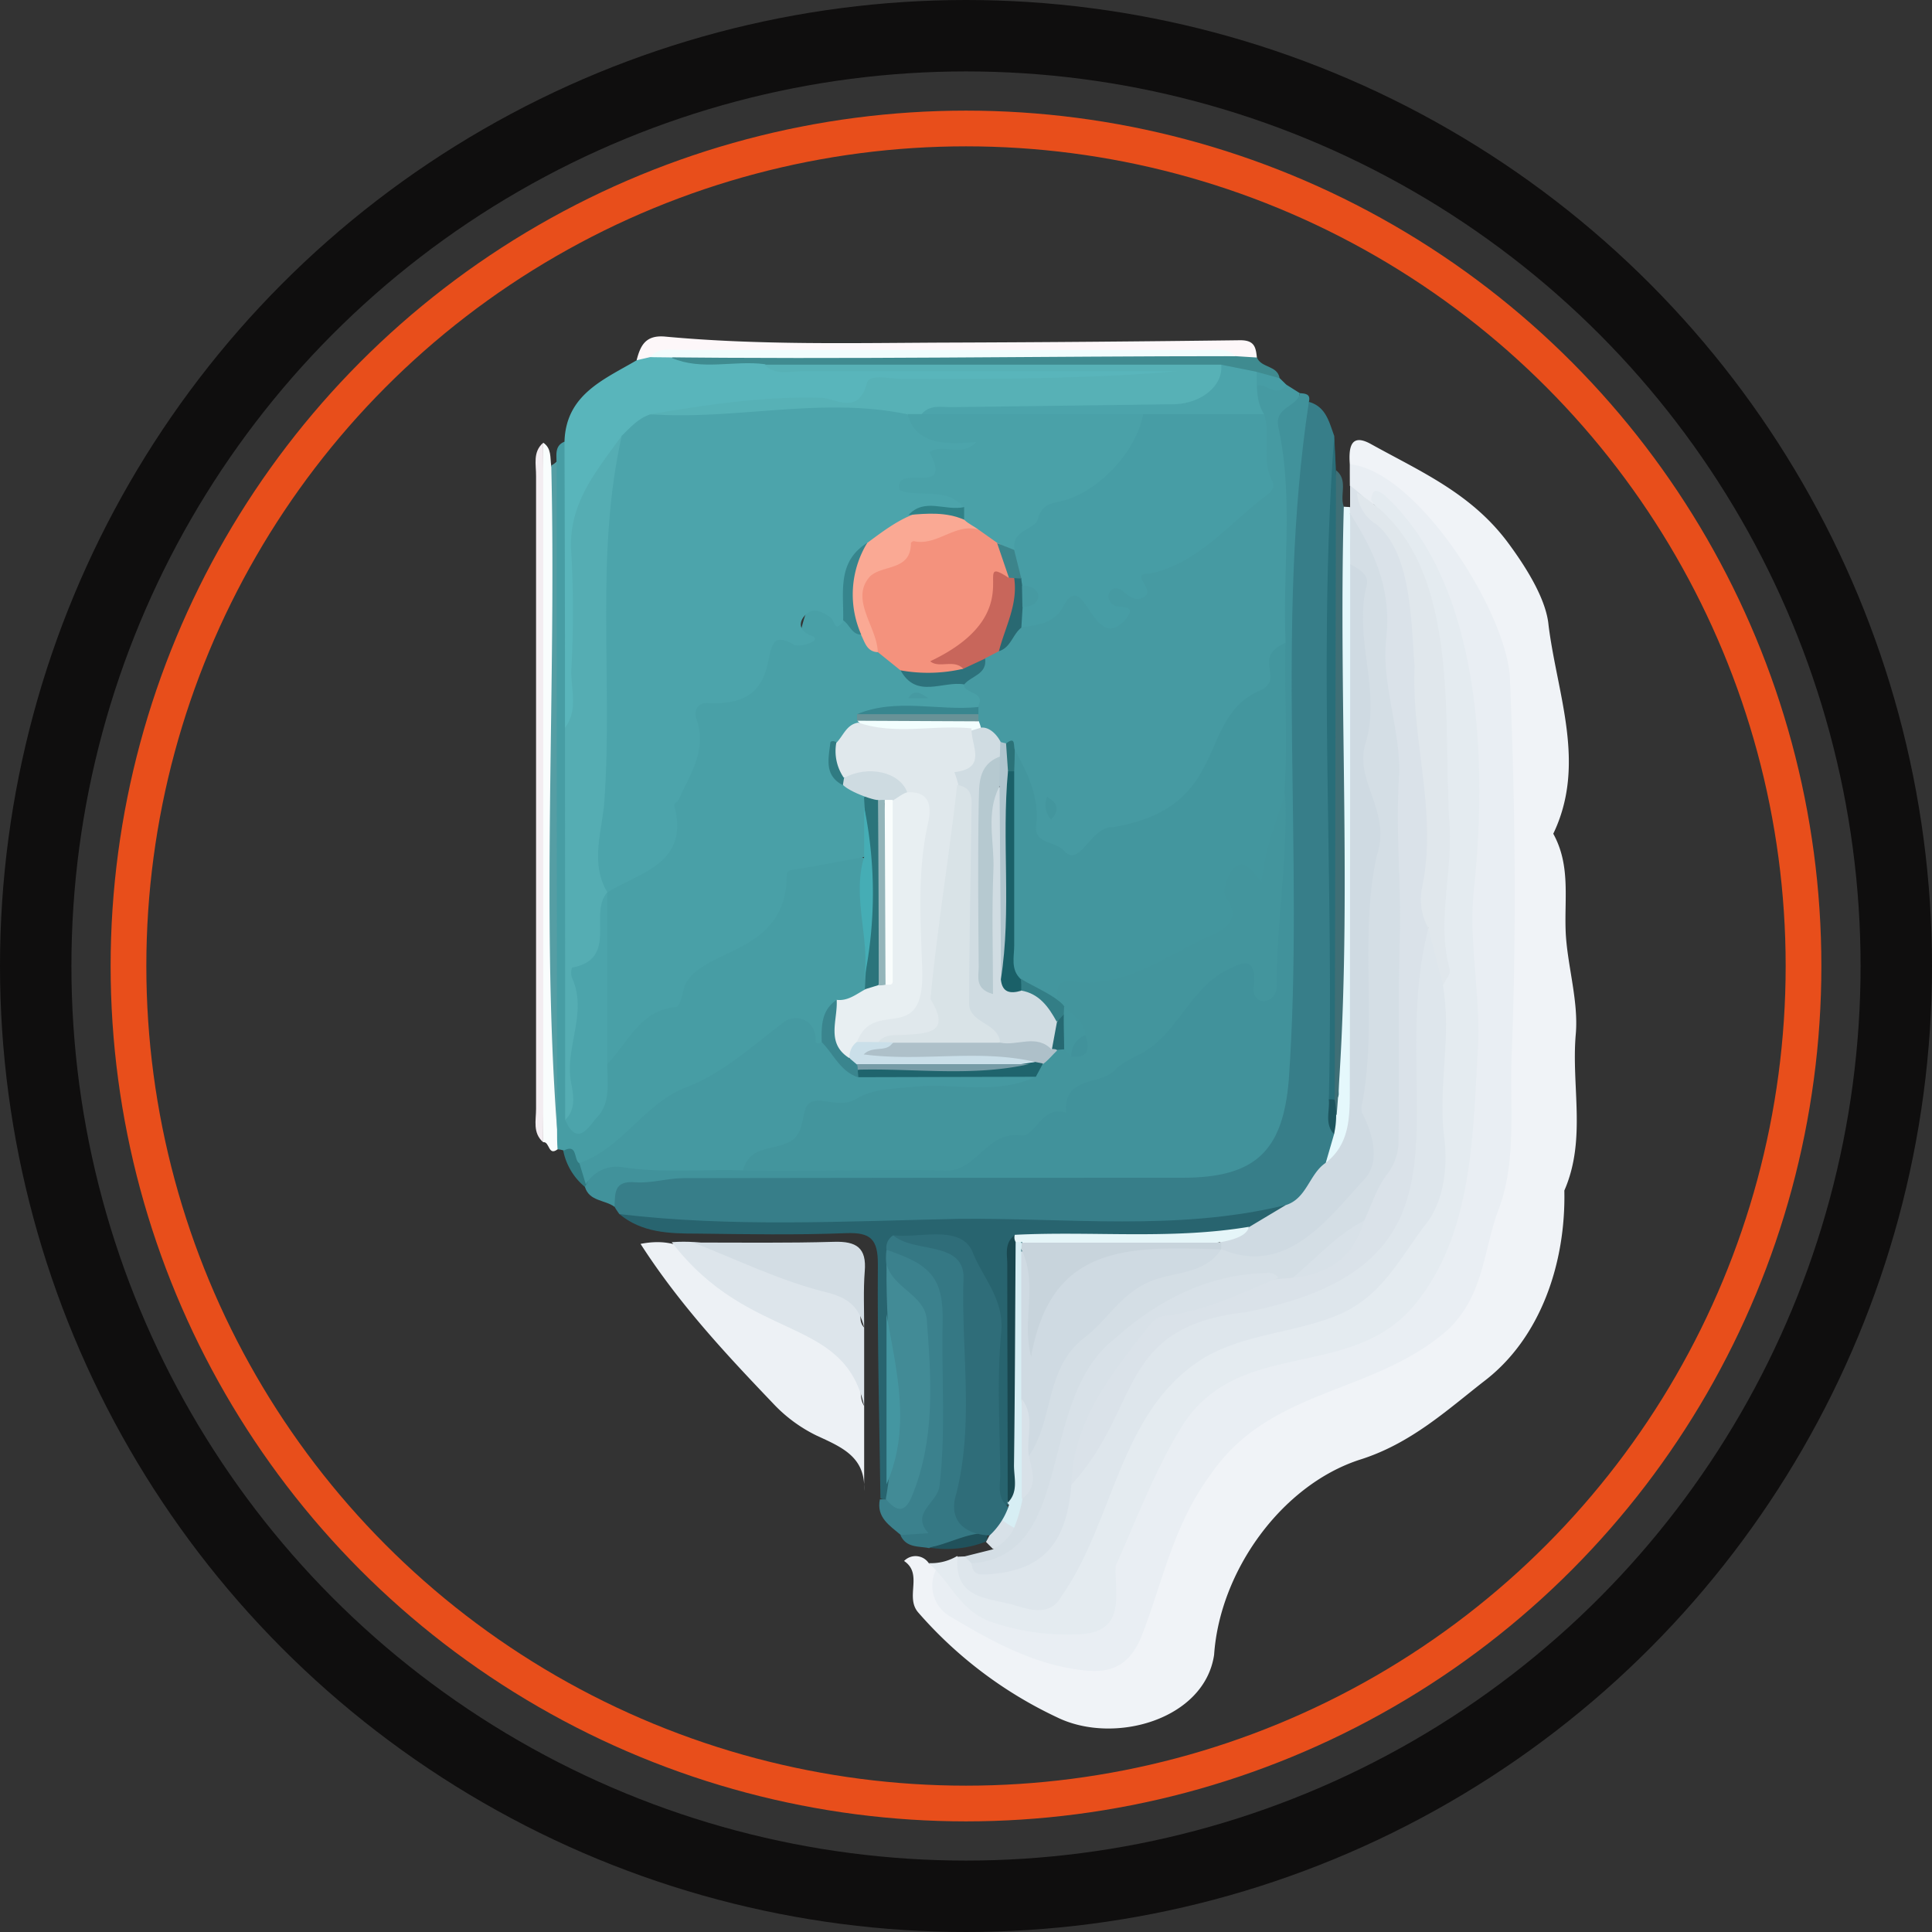 <svg xmlns="http://www.w3.org/2000/svg" viewBox="0 0 270.52 270.52"><rect x="0" y="0" width="270.52" height="270.52" fill="#333333" stroke="none"/><defs><style>.cls-1,.cls-2{fill:none;stroke-miterlimit:10;}.cls-1{stroke:#0f0e0e;stroke-width:10px;}.cls-2{stroke:#e84e1b;stroke-width:5px;}.cls-3{fill:#f0f3f7;}.cls-4{fill:#469aa2;}.cls-5{fill:#377e89;}.cls-6{fill:#e9eef3;}.cls-7{fill:#41929b;}.cls-8{fill:#e4ebf0;}.cls-9{fill:#479da4;}.cls-10{fill:#d4dee5;}.cls-11{fill:#dee6ec;}.cls-12{fill:#dae2e9;}.cls-13{fill:#59b5bb;}.cls-14{fill:#edf1f5;}.cls-15{fill:#28646f;}.cls-16{fill:#dde5eb;}.cls-17{fill:#357884;}.cls-18{fill:#3b818d;}.cls-19{fill:#d3dde4;}.cls-20{fill:#fdf7f9;}.cls-21{fill:#f9fdfd;}.cls-22{fill:#f3edf1;}.cls-23{fill:#e5f8fc;}.cls-24{fill:#559ea4;}.cls-25{fill:#296e79;}.cls-26{fill:#3f6f76;}.cls-27{fill:#3f8b90;}.cls-28{fill:#20515b;}.cls-29{fill:#d8e1e8;}.cls-30{fill:#327b82;}.cls-31{fill:#479da5;}.cls-32{fill:#49a0a7;}.cls-33{fill:#43969e;}.cls-34{fill:#d0dce2;}.cls-35{fill:#4ca4ab;}.cls-36{fill:#c8665b;}.cls-37{fill:#b0c5ce;}.cls-38{fill:#2d727c;}.cls-39{fill:#f2fefe;}.cls-40{fill:#689297;}.cls-41{fill:#38868f;}.cls-42{fill:#296972;}.cls-43{fill:#2b7278;}.cls-44{fill:#cfdae2;}.cls-45{fill:#1d555f;}.cls-46{fill:#e0e7ec;}.cls-47{fill:#43959d;}.cls-48{fill:#4599a1;}.cls-49{fill:#55adb3;}.cls-50{fill:#e8eff2;}.cls-51{fill:#2b747b;}.cls-52{fill:#45adb5;}.cls-53{fill:#3a858e;}.cls-54{fill:#d7eef4;}.cls-55{fill:#57b1b6;}.cls-56{fill:#f1fdfd;}.cls-57{fill:#2f6d79;}.cls-58{fill:#428b96;}.cls-59{fill:#19474f;}.cls-60{fill:#e5f5f8;}.cls-61{fill:#4496a1;}.cls-62{fill:#f4927d;}.cls-63{fill:#e0e8ec;}.cls-64{fill:#faa994;}.cls-65{fill:#cedbe1;}.cls-66{fill:#36858d;}.cls-67{fill:#307b82;}.cls-68{fill:#1a6068;}.cls-69{fill:#337e86;}.cls-70{fill:#4aa1a8;}.cls-71{fill:#3c848b;}.cls-72{fill:#d9e3e7;}.cls-73{fill:#b6c9d0;}.cls-74{fill:#aec0c9;}.cls-75{fill:#266972;}.cls-76{fill:#c8d4dc;}.cls-77{fill:#1f646d;}.cls-78{fill:#cadfe9;}.cls-79{fill:#94b5ba;}.cls-80{fill:#779ca7;}.cls-81{fill:#308187;}</style></defs><g id="Layer_2" data-name="Layer 2"><g id="Layer_1-2" data-name="Layer 1"><circle class="cls-1" cx="135.26" cy="135.26" r="130.26"/><circle class="cls-2" cx="135.26" cy="135.26" r="117.27"/><path class="cls-3" d="M189,65c-.16-2.23.06-4.46,3-2.8C198.85,66,205.85,69,211,75.79c2.84,3.8,5.51,8.2,5.83,11.76,1.21,9.7,5.34,19.44.66,29.19,2.4,4.35,1.57,8.86,1.73,13.53s1.84,9.81,1.42,14.55c-.64,7.27,1.52,14.74-1.6,21.88.22,10.1-3.29,20.66-11.25,26.71-5.2,4.05-10.31,8.78-17.46,11C179.41,208,170.8,220,170,231.71c-1.34,9.08-14,12.64-21.95,8.77a59.06,59.06,0,0,1-19.46-14.68c-1.93-2.18.72-5.4-2-7.23a2.23,2.23,0,0,1,3.46.31c.55.45,1.28.7,1.62,1.4.57,1.88.55,4.22,2.53,5.22,5.84,3,11.41,6.7,18.28,7,11.06.54,4.25-20.33,23.84-35,8.51-6.27,21.95-5.31,27.78-15.33a40,40,0,0,0,5.22-17.46c1-16.55,2-33.12.95-49.77-.49-7.72.82-15.85-1.39-23.14-3-10-7.27-20-18.24-24.51C189.47,66.87,189.72,65.65,189,65Z"/><path class="cls-4" d="M180.08,53.84,182,55.05c-2.13,11.32.63,22.79-1,34.1-1.91,7.74-8.79,12.51-11.77,19.74-2.55,7.12-10.94,6.42-16.39,10.24A5.54,5.54,0,0,1,144,115.3a49.53,49.53,0,0,0-2.37-9c-.32-.6.18-1.68-1-1.8-2-.42-4.41-2-4.45-4.24.2-1.75-1.46-2.72-1.58-4.38.85-2.44,3.08-4,4.95-5.66,1.79-2.37,4.51-3.29,7-4.79,4.77-3.53,4.76-3.54,8.68.92-.32-2.31-1.21-3.59,2.15-5.09,6.81-3,13.5-6.92,18.86-12.48,1.12-1.15.25-2.12.19-3.2.25-3.84-2-7.77-.71-11.45C177,52.46,178.6,54.11,180.08,53.84Z"/><path class="cls-5" d="M86.73,170c-4.8-6.35,5.53-6.64,9.59-6.51,24.25-.15,48.58.3,72.8-.48,5.58-1,8.53-3.85,9.38-9.46,1.73-12.85,1-25.91,1.07-38.84-.38-17.58,1.59-35.09,1.22-52.66,0-2.34,1.1-4.09,2.48-5.78,2.41.68,2.83,2.83,3.55,4.76.94,30.4.58,61,.63,91.5-.31,3.55,1,7.32-.88,10.59-1.95,2.87-3.45,6.22-7.49,6.79-10.42,4.23-21.32,2.19-32,2.31-15.89.18-31.78-.39-47.67-.29A34.92,34.92,0,0,1,86.73,170Z"/><path class="cls-6" d="M189,65c9.68,1,22.42,21.45,22.44,30.47.73,17.47.91,35,.22,52.47-.27,7.12.73,14.66-1.84,21.45-2.13,5.63-2,12-7.12,16.83-10.43,9.15-24.79,8-33.19,20.24-5.17,7-6.65,14.77-9.53,22.29-1.47,3.85-3.73,5.57-7.88,5.17-7.06-.69-13.05-4-18.94-7.51a5,5,0,0,1-2.15-6.51,1.48,1.48,0,0,1,2.47.53c4,7.79,11.55,6.64,18.31,7.15,2.58.19,2.88-2.6,3.06-4.46,1-9.92,5.54-18.28,11.1-26.24,8.95-12,24.26-3.88,33.64-17.78,7.82-13.38,6.32-34.13,5.1-49.24-.71-6.46.88-12.89.92-19.38a79.71,79.71,0,0,0-7.11-33.72,11.85,11.85,0,0,0-6.21-6.15c-1.73,0-2.51-1.33-3.28-2.59C189,67,189,66,189,65Z"/><path class="cls-7" d="M183.27,56.28c-4.76,31.35-.6,63.33-2.81,94.9-.83,10.06-4.72,13.72-14.88,13.73-23.27,0-46.53,0-69.8.05-2.3,0-4.62.77-6.88.58-3-.24-2.75,1.6-2.86,3.44-1.33-1-3.52-.74-4.14-2.79.2-3.67,3.2-4.25,5.93-3.91,5.25.3,10.51.15,15.76.21,9,.1,18,.3,26.94-.17,3.29-.17,6.42-1,8.18-3.94,1.27-2.13,3.46-.87,4.77-1.9,6.48-5.09,14.53-8.08,20.12-14.21,3.27-3.53,10.75-13.74,13.73-4.32.39-10.08,1.91-19.19,1.14-28.42,0-6.57-.71-13.19,1.54-19.57-.47-10,1.16-20.15-1-30.1-.64-2.93,2.65-2.83,3-4.81C182.78,55.11,183.56,55.15,183.27,56.28Z"/><path class="cls-8" d="M192,70c.13-1.55.72-1.53,1.84-.68,13.77,12.55,14.42,38.09,12.51,55.44-.73,7.5,1.06,14.9.57,22.39-.72,12.18-.75,26.18-9.23,36-9.11,10.33-24.87,4-32.53,17.11-3.67,6.14-6.11,12.66-8.94,19-.18,3.87,1.49,9-4.63,9.54a32.8,32.8,0,0,1-12.42-1.57c-4.77-1.51-5.93-5.6-9.14-8.36a7.15,7.15,0,0,0,4-1c1.28,3,3.66,4.44,6.71,5.22,5,1.27,5.9.33,8.54-4,4-6.72,6-14.33,9.91-21.09,7.59-14.51,19-8.74,29.73-16.48,6.3-4.85,11.92-11.09,11.76-20.18-.15-7.94.46-15.86.55-23.8C200.89,115,204.9,90,192,70Z"/><path class="cls-9" d="M77.92,64.65c0-1.09-.22-2.25,1.12-2.81,1.86,1.86,1.58,4.2,1.55,6.54-.15,11.13-.18,22.26,0,33.39.47,17.57-.28,35.14-.1,52.7.17,2.08,1,2.23,2.2.63,1.39-1.86.78-4.36,1.87-6.35,5.19-8.24,13.63-13.34,20.78-19.23a12,12,0,0,0,3.5-4.75c2.11-6.31,6.91-7.87,12.8-4.21-.47,6.15,4.18,18.13-3.42,20.63-2.13,1-1.67,3.41-2.59,5.07-2.53,2.34-1.71-1.47-2.61-1.45-1.89.05-4.06-.09-5.42,1.53-3.31,3.95-8.29,5.27-12.36,8-2.88,1.94-6,3.48-8,6.5-1.36,2.1-3.79,1.66-5.71,2.43-1.9-.11-1-2.22-3.55-2.35-3.86-29.42-.22-60.57-1.42-90.55C76.63,68.38,76.63,66.37,77.92,64.65Z"/><path class="cls-10" d="M135.07,217.93l4-1c2.28-4.25,4.65-8.6,4.35-13.55,1.14-3.94,1.39-8.63,3.35-11.71,3.24-5.09,7.07-10.33,13-13.07,3.61-1.67,7.52-2.48,11.15-4.05,8.84,1.07,14.12-4.34,19-10.44,1.23-1.52.6-3.22.35-4.78-1.29-8.09.34-16.17,0-24.27-.39-8.85.84-17.65-.08-26.65-.77-7.6-.46-15.51-.36-23.28.41-4.58-3.8-8.11-1.51-12.6,1.89-1.87,2.76.06,3.36,1.18,2.51,4.69,5,9.44,3.73,15.1a6.55,6.55,0,0,0-.1,3c2.6,10.77,1.35,21.78,2,32.67.31,5.13-.15,10.29-.32,15.42-.52,10.7,2,22.6-5.35,31.3-3.81,3.17-7.19,8.08-12.51,8.64-10.91-.05-20,4.08-25.62,13.4a52.62,52.62,0,0,0-5.88,16.2c-1.51,7.16-5.16,10.56-11.7,10.26C135.28,219.26,134.73,218.82,135.07,217.93Z"/><path class="cls-11" d="M135.07,217.93l1,1c8.39,2.34,11.35-5,13.35-11.41,3.32-6,5.93-12.45,10-18.08.89-1.24,1.58-2.69,3.12-3,15.94-5.59,34.75-5.72,34.6-28.36.37-4.37-1.6-27.72,2.69-28.32,3,2.14,3,5.08,2.21,8.23,1.27,7.1-.74,14.25.19,21.31.58,4.45-.25,9.14-2.5,12-3.63,4.62-6.14,10.35-12.66,12.94-6.08,2.43-12.87,2.57-18.44,5.86-12,7.35-12.46,22.73-20.09,33.55-1.47,2.59-4.24,1.81-6.32,1.16-3.55-1.1-8.7-.72-8.14-6.84Z"/><path class="cls-12" d="M200,129.94c-6.16,24.25,9.29,47-25.57,53.79-18.15,2.05-14.53,13.41-24.41,24.16a21.27,21.27,0,0,1,3.87-15.2c6-9.77,16.52-13,27.12-13.78,4.29-1.46,7.34-4.48,10-8,1.05-2.21,1.79-4.66,3.26-6.55a7.49,7.49,0,0,0,1.55-4.55c.16-9.5-.1-19,.18-28.52.21-7.43-.59-14.81-.12-22.29.4-6.44-2.5-13.15-1.79-19.49.79-7-1.61-12.2-5-17.53a.61.61,0,0,1-.05-1l0-3c10.46,8,10.19,20,11,31.42C201,109.54,201.84,119.89,200,129.94Z"/><path class="cls-13" d="M79.11,101.9q0-20-.07-40.06c.2-6.61,5.51-8.69,10.1-11.39.87-1.91,3.61-1.77,5.33-1.3,4.22,1,8.58-.07,12.81.81,2.09.79,4.27.6,6.43.6,15.31,0,30.63,0,45.94,0,2.21,0,4.7-.54,6.45,1.92-1.84,2.33-4.46,2-6.85,2-10.49.13-21-.12-31.47.21-2.16.06-4.27-.12-6.09,1.53-1.45,1.32-3.44,1.21-5.25,1-8-.83-15.87,1.05-23.78,1.63a14.62,14.62,0,0,0-5.28,3.57c-4.09,5.81-6.58,12-5.9,19.37a112.48,112.48,0,0,1,0,15.36C81.4,99,81.89,101.37,79.11,101.9Z"/><path class="cls-14" d="M121,196.86v11.91c.24-4.79-3.16-6.14-6.66-7.76a20.78,20.78,0,0,1-6.11-4.52c-6.56-6.87-13.07-13.82-18.54-22.32,4.53-.89,7.5.71,10.41,3.93a25.18,25.18,0,0,0,9.75,5.68c3.78,1.18,6.55,4.33,9.79,6.56C121.76,191.79,119.69,194.83,121,196.86Z"/><path class="cls-15" d="M86.73,170c15.74,1.87,31.55,1,47.3.67,15.34-.18,30.92,1.77,46-1.94-4.38,8.19-22.11,4.84-30.12,5.61-5.53-.32-8.12,0-7.4,6.31-.74,9.91,1.46,20.55-1.1,30.1-3.59.11-2.63-2.82-2.71-4.56-1.13-9.68,2.13-20.42-3.16-29.13-1.79-3.61-5.28-2.64-8.33-2.71-1,.08-1.63.48-1.72,1.55,0,10.29.09,20.6,0,30.91,0,1.22-.52,3.71-2.21,3-.15-10.93-.44-21.87-.36-32.8,0-3.49-1-4.48-4.46-4.34-6.95.27-13.92.15-20.88.06C93.72,172.73,89.88,172.62,86.73,170Z"/><path class="cls-16" d="M121,196.86c-2.88-12.84-16-8.7-26.94-22.93,8.92-.68,16.54,4.38,24.81,6.51,3.19.78.61,3.93,2.13,5.44Z"/><path class="cls-17" d="M124.13,175a2,2,0,0,1,.9-2c11.48,2.12,11.59,2.12,11.45,14.41-.08,7.3.8,14.65-.82,21.89-.46,2.07.85,3.45,1.58,5.08-1.78,2.61-4.77,1.57-7.15,2.39-1.45-.3-3.18,0-4-1.8,7.64-7,3.6-22.36,4.36-31.57C130.68,179.1,126.46,177.6,124.13,175Z"/><path class="cls-18" d="M124.13,175c6.32,2.1,8,4.05,7.86,10.26-.17,7.6.47,15.19-.44,22.82-.28,2.36-4.13,3.79-1.54,6.6l-3.87.26c-1.57-1.33-3.46-2.48-2.94-5l.86,0c6.53-3.07,4.21-14.76,4.91-20.76S123.28,181.3,124.13,175Z"/><path class="cls-19" d="M121,185.88c-.73-2.93-2.23-4.21-5.55-5-6.31-1.58-12.28-4.52-18.39-6.9,6.58,0,13.16.09,19.72-.1,3.13-.09,4.59.82,4.3,4.16C120.88,180.61,121,183.25,121,185.88Z"/><path class="cls-20" d="M91.05,50l-1.91.44c.53-2.07,1.26-3.56,4-3.31,13.13,1.22,26.31.89,39.48.84q20.52-.07,41.05-.33c2,0,2.17,1,2.32,2.42a3.9,3.9,0,0,1-3.63.81c-2.28-.65-4.61-.42-6.92-.44C140.69,50.67,115.54,50.15,91.05,50Z"/><path class="cls-21" d="M78,158.13c0,.93,0,1.87.07,2.8-1.32,1-1.1-1.11-2-1-.92-32.31-.92-65.62,0-97.94,1.18.8.94,2.08,1.11,3.22.71,1.76.36,3.61.36,5.41C78,99.74,76.75,129.15,78,158.13Z"/><path class="cls-22" d="M76.06,62v97.94c-1.5-1.3-1-3.07-1-4.67q0-44.29,0-88.6C75.08,65.06,74.56,63.29,76.06,62Z"/><path class="cls-23" d="M189,71c.11,2.67,0,5.35.05,8,1.95,7,1.44,14.16,1.2,21.13-.33,9.24.64,18.42.21,27.64-.46,10-.13,20.11-.69,30.15-.12,2.31-.67,5.05-4.14,4.91.39-1.33.77-2.65,1.16-4,.4-27.12.15-54.53.26-81.76,0-2.06-.71-4.35,1.11-6.12Z"/><path class="cls-24" d="M78,158.13c-2.26-30.62-.07-62-.81-92.94a5.54,5.54,0,0,0,.76-.54Q77.94,111.39,78,158.13Z"/><path class="cls-25" d="M186.06,154c.76-30.82-1.54-62.55.76-92.94l.24,4.84c1.23,28.88.09,58.25.39,87.3A.94.94,0,0,1,186.06,154Z"/><path class="cls-26" d="M186.89,154q.09-44.08.17-88.16c1.77,1.39.48,3.45,1.1,5.09-.78,28.31,1.31,57.18-1,85.2A1.53,1.53,0,0,1,186.89,154Z"/><path class="cls-27" d="M173,49.87l3,.19c.59,1.48,2.88,1.08,3.17,2.89-1.22,1.19-2.56-.14-3.83.18-2,.17-3.89-.9-5.92-.71-19-2.36-38.36-.26-57.48-1-1.63,0-3.31.39-4.88-.43-4.31-.56-8.76.94-13-.87.94-1,2.17-.64,3.29-.64C122.54,49.84,147.92,48.84,173,49.87Z"/><path class="cls-28" d="M130.09,216.69c2.66-.48,5.43-2.1,8-2a1,1,0,0,1-.07,1.18A15.25,15.25,0,0,1,130.09,216.69Z"/><path class="cls-29" d="M138.06,215.9c.17-.3.33-.61.5-.92-.46-2.22,2.72-3.38,3.47-1.1a6.31,6.31,0,0,1-3,3Z"/><path class="cls-30" d="M78.87,161.14c2.06-1.11,1.42,1.26,2.25,1.74,1.47.78,1.76,1.84.78,3.31A8.79,8.79,0,0,1,78.87,161.14Z"/><path class="cls-31" d="M176,52.08l3.18.87.91.89c-1.28,2-2.71-.18-4.06.15A1.31,1.31,0,0,1,176,52.08Z"/><path class="cls-32" d="M121,120c-3.3.6-6.6,1.26-9.92,1.77-.63.1-.91.27-.91.79-.09,11.57-12.41,10-14.4,15.77-.2,1-.63,2.62-1.08,2.66-5.1.49-6.74,5-9.66,8-2-2-1.47-4.64-1.47-7.06,0-5.63-.21-11.31.83-16.87,1.22-4,8.33-3.59,8.53-7.49-1-6.34,5.12-11.16,3.62-17.67-.34-1.46,1.31-2.51,3.15-2.27C108.34,98.87,104,86.74,111,89c.5.14,1.29.83,1-.16,1.28-5.06,1.3-5.06,6.12-2.47a6.29,6.29,0,0,1,2.59,1.71c1.81,2,4.39,3.11,5.92,5.34,2.34,2.32,6,.11,8.32,2.37,0,1.45,3.14.94,2,3.14-2.88,2.32-6.27,1.1-9.45,1.37-1.78.16-3.58-.1-5.34.27-1.79.84-2.85,2.67-4.4,3.85-2.55,4.5,4.7,5.11,4.51,9.27C122.29,115.88,122.89,118.18,121,120Z"/><path class="cls-33" d="M180,90c-.26,10.08.93,20.33-1.54,30.18-.68,1.83-.08,4.7-3.77,3.51-1.44-.47-1.39,1.2-1.25,2.06.65,4-1.85,5.68-4.82,7.18-5.63,2.84-11.13,6-17.74,6.05-1.18,0-2.08,1-3.19,1.35a9.82,9.82,0,0,1-6.24-3.61c-1.73-6-.55-12-.82-18.05.3-3.85-1.3-10.84,1.45-13.68,1.82,3.29,3.47,6.58,3,10.58-.32,2.7,2.83,2.15,4,3.65,2.13,2.3,3.73-3.64,6.78-3.4,16.62-2.79,11.54-15.28,20.55-19.12C180.07,95,175.15,92.14,180,90Z"/><path class="cls-31" d="M177,58c1,3-.4,6.26,1.06,9.19.63,1.26-.22,1.76-1,2.38-5.15,3.93-9.32,9.31-16.11,10.77-3.11-.15,1.27,2.42-1,3.37-1,.51-1.88-.29-2.69-.88-1.52-1.45-3,.92-1.27,1.91.74.53,3.48-.27,1.53,2.1-4.56,4.81-5.63-7.51-8.6-2-1.31,2.49-3.63,2.7-6,3-2.26-2,1.64-3.83-.41-5.74-3.18-5.6-1.51-10.68,4.31-12.38,5.83-2.3,10.06-5.79,12.51-11.51a2.71,2.71,0,0,1,1.52-1.2C166.33,56.58,171.77,55.65,177,58Z"/><path class="cls-34" d="M137.35,101.89c1.84-.25,3.7,2.78,3.1,4.34-2.06,2.78-2.58,5.9-2.47,9.33.18,5.77.08,11.55,0,17.33.06-6.44-.06-12.88.08-19.31,0-1.43-.76-3.93,2.4-3.29,1.2,8.2.22,16.45.55,24.65-.11,1.73.49,2.93,2.39,3.17,3.52,1,7.91,6,3.91,9-7.22.94-13.78-2.27-13-10.62.33-8.38,1-16.84-.41-25.21-2.67-4,1.91-6.34,2.17-9.68A1.07,1.07,0,0,1,137.35,101.89Z"/><path class="cls-35" d="M177,58H160a4.67,4.67,0,0,1-2.65,1.31c-9.44.37-18.88.77-28.3-.35-.69-4,2.56-3.19,4.45-3.28,6.45-.31,12.92-.1,19.37-.12,6.26-.36,13.64.84,18.1-4.5l5,1C176,54.12,175.85,56.2,177,58Z"/><path class="cls-36" d="M139.87,91.18l-1.93,1c-.87,1.22-1.82,2.3-3.51,2.19-1.93-.2-4.05.18-5.45-1.66.09-1.26,1.08-1.63,1.93-2.11,3.62-2,6.38-4.65,7-9.09C138.78,74.88,146.93,81.78,139.87,91.18Z"/><path class="cls-37" d="M140,105.94l.06-2.06a7,7,0,0,0,.79.2c1.22,1.34.41,3,.65,4.45,0,8.12,0,16.23,0,24.34,0,1.46,1,3.41-1.33,4.24l-.21-27C138.78,108.72,139,107.32,140,105.94Z"/><path class="cls-38" d="M134.88,93.64l3.06-1.43c.29,2.23-1.95,2.42-2.93,3.62-3-.53-6.7,2.1-8.93-2C129,92.42,132,93.86,134.88,93.64Z"/><path class="cls-39" d="M137.35,101.89c-5.89,1.85-13.9,3.19-17.31-1a30,30,0,0,1,17,.08A5.56,5.56,0,0,1,137.35,101.89Z"/><path class="cls-40" d="M137,101l-17-.08c0-.31,0-.61,0-.92a53.67,53.67,0,0,1,17,0C137,100.36,137,100.68,137,101Z"/><path class="cls-41" d="M137,100l-17,0c5.54-2.3,11.33-.43,17-1Z"/><path class="cls-42" d="M139.87,91.18c.86-3.37,2.68-6.53,2.14-10.2a.58.58,0,0,1,1,0c0,.32.07.63.12,1a2.35,2.35,0,0,1,.06,3l-.18,2.9C141.79,88.83,141.54,90.67,139.87,91.18Z"/><path class="cls-33" d="M147.17,114.75a3,3,0,0,1-.55-3.17C148.1,112.45,148.43,113.38,147.17,114.75Z"/><path class="cls-43" d="M141.14,108l-.27-3.89c1.41-1.13,1,.38,1.22.87,0,1-.05,2-.08,3C141.72,108.41,141.43,108.43,141.14,108Z"/><path class="cls-44" d="M185.63,162.82c3.29-2.56,3.36-6.25,3.37-9.88q.06-37,.05-73.95c1.18.67,2.69,1.45,2.32,2.91-1.91,7.39,2.09,14.77-.18,22.23-1.6,5.34,3.72,9.41,1.57,15.75-2.46,11.44.1,23.09-2,34.48a2.55,2.55,0,0,0-.05,1.44c1.61,3.09,2.55,7,.34,9.31-5,5.44-10.89,13.66-20,9.81l-.3-.58c.33-2.11,3.05-1.11,4.15-2.53l5.13-3.07C183,167.82,183.31,164.37,185.63,162.82Z"/><path class="cls-45" d="M186.89,154a11.82,11.82,0,0,1-.1,4.81c-1.36-1.46-.57-3.24-.73-4.87A2.32,2.32,0,0,1,186.89,154Z"/><path class="cls-46" d="M200,129.94a8.08,8.08,0,0,1-.86-5.77c2.16-10.38-1.53-20.41-1.07-30.87-.49-6.06-.4-15.77-5.31-19.86A5.7,5.7,0,0,1,190,69C205.13,77.83,201.86,101,203,116c.3,6.62-1.82,13.18,0,19.75.16.59-.59,1.43-.92,2.16C201.34,135.27,200.67,132.61,200,129.94Z"/><path class="cls-47" d="M148,139.94c.07-1.52-.19-2.79,2.39-2.47,7.32.9,13-3.8,19.22-6.49,1.21-.53,4.62-2.15,2-5.39-.54-.69.32-3.34,1.3-4.19,1.42-1.23,2.48.79,3.73,2.06.45-4.69,2.18-8.51,3.31-12.51.41,8.91-1.17,17.72-1.17,26.6.33,3.31-3.89,3.62-3.18.2.24-3.93-1.69-3-3.94-1.85-4.61,2.4-6.36,7.56-10.41,10.68-1.67,1.28-3.73,1.78-5.12,3.24-2.09,2.22-7.36.8-6.82,6-3.37-1.21-4.41,3.44-6.31,3.17-4.92-.68-6.23,5.17-10.71,4.91-9.41-.25-18.87.2-28.3,0-1.51-5.23,7.3-3.47,8-9.92.12-.61,1-.78,1.69-.87,7.52-1,14.91-2.93,22.59-2.57a24.49,24.49,0,0,0,6.94-.31c1.47-1.18,3-2.3,4.45-3.45.8-.71,1.78-.08,2.61.2,1.52-.24.84-1.15.58-1.92C150.43,143.29,147.19,141.8,148,139.94Z"/><path class="cls-48" d="M145,150.77c-5.45,2.6-11.32.84-17,1.4-2.81.28-5.77.27-8,1.64-2.44,1.5-4.86-.29-6.5.55-1.48.75-.54,4.28-2.94,5.52s-5.68.54-6.51,4c-5.57-.19-11.16.4-16.72-.42a5,5,0,0,0-5.3,2.38c-.3-1-.61-2-.91-3,6-2,9-8.29,14.94-10.58,5.24-2,9.38-5.9,13.84-9.25,1.37-1,4.44-.48,4.3,2.89.14.27.65.2.86,0,3-.09,3.82,4.1,7,3.57,5.76.07,11.52,0,17.28,0C141.32,149.55,143.38,149.21,145,150.77Z"/><path class="cls-49" d="M79.11,101.9c1.9-2.52.8-5.42.89-8.13a150.58,150.58,0,0,0,0-16.32C79.46,70.59,83.49,66,87.06,61a3.49,3.49,0,0,1,.83,3.26c-3.23,20.11.51,40.57-2.84,60.69-1.06,3.53.82,8.12-2.29,10.73-.49.39-2.21-.78-1.49,1.46,2,6.29-.12,12.59-.59,18.87-.05.68-.78,1-1.54.81Z"/><path class="cls-50" d="M117.15,140c1.58.19,2.73-.79,4-1.47.68-1,2.14-1.31,2.51-2.56.43-8-.94-16.05.75-24a4.05,4.05,0,0,1,2.85-1.93c4.22,0,4.5,3.09,4,5.91-1.08,6.45-.7,12.91-.81,19.37.39,9.79-3.07,5.92-9,10.82a5.78,5.78,0,0,1-2.76,2.09C114.92,146.08,115.89,143.06,117.15,140Z"/><path class="cls-35" d="M79.14,156.81c1.56-1.51,1.14-3.55.83-5.19-.94-4.94,2.37-9.79.12-14.7a2.27,2.27,0,0,1,0-1.43c6.56-1.23,2.28-7.53,4.94-10.55q0,12,0,24c0,2.62.52,5.5-1.47,7.55C82.56,157.54,80.89,160.81,79.14,156.81Z"/><path class="cls-51" d="M123,137.94l-1.9.58a219.17,219.17,0,0,0-.12-26.88,2,2,0,0,1,2.55.69C124,120.88,125,129.44,123,137.94Z"/><path class="cls-52" d="M121,113a60.1,60.1,0,0,1,0,24.12c.86-5.71-1.74-11.42,0-17.14C121,117.62,121,115.29,121,113Z"/><path class="cls-53" d="M117.15,140c.19,2.83-1.6,6.1,1.84,8.2a1.53,1.53,0,0,1,1.15,2.64c-2.48-.82-3.42-3.25-5.08-4.92C115,143.67,115,141.45,117.15,140Z"/><path class="cls-44" d="M171,174.92c-2.34,3.62-6.74,3.1-10.07,4.55-4.1,1.79-5.92,5.42-9,7.76-5.75,4.34-4.29,11.61-7.89,16.66-2.3-2.47-.92-5.77-1.93-8.53.17-6.68-.68-13.38.46-20,3.12-1,2.52,1.66,2.81,3,.75,3.61-1,7-1.15,10.57.56-11.22,8.52-15.79,17.1-15,3.23.3,6.62-.9,9.7,1Z"/><path class="cls-29" d="M179,178.91c-5.23,2.14-10.3,4.75-16.05,5.35a3.42,3.42,0,0,0-2,1.31c-5.22,6.66-10.68,13.23-10.94,22.32-.69,8.58-4.26,12.2-12.12,12.57-1.43.07-1.7-.51-1.88-1.57,14.69-1,9-22.85,20.07-31.44,5.9-5.27,12.9-9,21.22-9.2A1.72,1.72,0,0,1,179,178.91Z"/><path class="cls-54" d="M143,174.92v21c.69,5.91,1.31,12.38-1,18-1.56-.87-3.32-1.94-.83-2.89l.13-.32-.23-.26c1-11.78.17-23.58.46-35.37a1.45,1.45,0,0,1,.87-1.47A.85.85,0,0,1,143,174.92Z"/><path class="cls-29" d="M191,170.92c-1.41,5.06-4.92,7.51-10,8C184.3,176.18,187.14,172.9,191,170.92Z"/><path class="cls-29" d="M143.07,209.89q0-7,0-14c1.94,2.47.56,5.34,1,8C144.55,206,145.42,208.22,143.07,209.89Z"/><path class="cls-35" d="M85.05,124.94c-2.56-4.21-.62-8.89-.41-13,1.17-17-1.35-34.2,2.42-50.92,1.2-1.17,2.31-2.46,4-3,9-.17,17.93-2.24,27-1.3,2.92.3,5.8-1.8,8.7-.06,1.77,3.41,4.81,4.13,8.31,4,3-.66,3,3.72.39,3.63-2.62-.33-3.66.49-3.58,3.15,0,.63-1.2.71-3.21.62,2.75.12,10,1,6.49,3.69-2.43,1.28-5.28-.25-7.7,1.14-1.63,1.89-4,2.8-5.8,4.48-3.13,2.49-1.18,6.86-3.57,9.61-1.25,1.68-1.16,0-1.81-.53-1-.68-2.39-1.58-3.55-.3-.94,1-.82,2.12.64,2.78,2.38.72-1.63,1.85-2.25,1.31-6.26-3.63.38,8.79-11.87,8.21-1.5-.16-2.19,1-1.72,2.29C99.05,105,96.63,108.41,95,112c-.14.29-.65.57-.6.75C96.6,120.89,89.73,122.08,85.05,124.94Z"/><path class="cls-55" d="M127,58c-11.92-2.49-24,.86-36,0,7.93-1.3,15.85-2.55,24-2.3,2,.07,5.21,2.49,6.38-2.07.34-1.34,3.36-.56,5.16-.56,12.76,0,25.52,0,38.3-1.08-17.53,0-35,0-52.58,0-1.76,0-3.7.63-5.21-.93l63.94,0c.33,2.91-2.78,5.49-6.69,5.54q-15.56.21-31.11.41c-1.45,0-3-.38-4.17,1A1.34,1.34,0,0,1,127,58Z"/><path class="cls-56" d="M173,49.87c-27.31,0-54.63.48-81.94.13,1.14-1.38,2.72-1,4.17-1q36.77,0,73.54,0C170.21,49,171.78,48.63,173,49.87Z"/><path class="cls-57" d="M141.2,211a10.07,10.07,0,0,1-2.64,4c-3.56-.18-5.85-2.14-4.64-5.92,2.5-10,.63-20.18,1-30.27-.07-5.11-7-3.31-9.89-5.87,3.42.54,9.3-1.54,11.08,2.2,1.43,3.75,4.53,6.69,4.08,11.43-.63,6.56-.18,13.23-.14,19.86C140.06,208,139.56,209.78,141.2,211Z"/><path class="cls-58" d="M124.14,177c.85,3.37,5.37,4.31,5.63,7.8.62,8.23,1.21,16.52-2,24.5-1,2.6-2.17,2.44-3.74.6C126,198.89,123.94,188,124.14,177Z"/><path class="cls-59" d="M142.21,173.9c-.07,10.44-.09,20.88-.23,31.31,0,1.74.65,3.68-.88,5.2,0-11.12-.06-22.24-.06-33.36,0-1.43-.44-3,1.05-4.12A.55.55,0,0,1,142.21,173.9Z"/><path class="cls-60" d="M142.21,173.9a1.27,1.27,0,0,1-.12-1c10.92-.55,21.9.7,32.78-1.12-.82,4.22-20.72,1.79-25.63,3.7a8.3,8.3,0,0,1-6.16-1.56Z"/><path class="cls-61" d="M124.13,184c1.4,7.94,3.49,15.89,0,23.84Q124.14,195.9,124.13,184Z"/><path class="cls-62" d="M134.88,93.64a21.74,21.74,0,0,1-8.8.22l-3.15-2.54c-3.25-4.17-5.5-11.28,1-13.14,1.94-.62,1.95-2.35,3.35-3,4-2,10.45-4,13.44.73.26,1.66,1.61,3.2.53,5-5.72-3.7,3.41,4.87-11,11.68C131.47,93.64,133.56,92.25,134.88,93.64Z"/><path class="cls-63" d="M120,145.9c2.32-6.24,9.29.6,9.14-9.7-.2-6.94-.76-13.94.79-20.87.46-2,.55-4.6-2.92-4.38-2.89-2-6.3-1.64-9.52-2.16a3.87,3.87,0,0,1-.4-4.76c1-1,1.42-2.59,3.09-2.85,5.21,1.79,10.59.26,15.86.81-.14,2.3,2.32,5.62-2.41,6.12,2.07,5.4.41,10.58-.27,15.89-.33,5.39-1.57,10.73-1.24,16.14.27,4.47-.26,5.46-4.81,6.05C124.93,146.11,122,147.9,120,145.9Z"/><path class="cls-64" d="M137,74.15c-3.28-.93-5.81,2.36-9.06,1.62-.11,0-.39.17-.39.27,0,3.93-3.95,3-5.71,4.65-2.93,3.21,1,7.12,1.07,10.63-1.54-.07-1.81-1.38-2.34-2.43-3.2-4.52-2.49-8.78.85-12.86,4.19-3.12,8-6,13.46-4A2.59,2.59,0,0,1,137,74.15Z"/><path class="cls-65" d="M118.18,108.94c3.35-1.87,7.82-.85,8.85,2-1.37.37-2.75,2.4-4.09,1.08C122.07,112.07,116.21,109.9,118.18,108.94Z"/><path class="cls-66" d="M121.44,76a13.89,13.89,0,0,0-.85,12.86c-1.32,0-1.61-1.4-2.53-2C118.17,83,117.13,78.68,121.44,76Z"/><path class="cls-67" d="M118.18,108.94l-.16,1c-2.66-1.38-2-3.72-1.75-6,.17-.27.61-.16.84,0A6.57,6.57,0,0,0,118.18,108.94Z"/><path class="cls-4" d="M130,97.77h-2.82C127.92,96.47,128.92,97,130,97.77Z"/><path class="cls-68" d="M141.14,108q.44,0,.87,0c0,8.12,0,16.25,0,24.38,0,1.59-.53,3.35.9,4.7.76.52.68,1.08.05,1.65-1.48.43-2.63.28-2.82-1.59C141.67,127.44,140.22,117.69,141.14,108Z"/><path class="cls-69" d="M143,138.7c0-.55,0-1.1-.05-1.66,1.55,1.17,9.52,4.09,5,6C146.83,141,145.52,139.14,143,138.7Z"/><path class="cls-70" d="M137,74.15c-1-.76-3.32-1.59-2.07-3.13-2.47-2.93-6.42-1.28-9-2.4-.85-4,7.72,1.2,4.22-5.3,1.82-1.35,4.48.81,6.55-1.42-3.79.25-8.38.67-9.63-3.92h33c-1,5.44-6.57,11.21-11.78,12.26-1.4.28-2.48.56-3,2.53-.39,1.38-3.76,1.44-3.21,4.22-1.16.59-1.57-.7-2.4-.94Z"/><path class="cls-71" d="M139.62,76.06,142,77l1,4c-.58,0-1.15-.09-1.73-.1Z"/><path class="cls-4" d="M143.16,85l-.06-3C146.05,81.94,146.22,84.92,143.16,85Z"/><path class="cls-72" d="M123,145.9c1-1.22,2.4-.89,3.7-1,3.18-.22,6.53-.23,3.59-5,.9-9.77,2.63-20.08,3.73-30,2.42.38,2,2.28,2,3.86-.1,8.92-.31,17.83-.32,26.75,0,2.74,4,2.68,4.33,5.36-4.66,2.71-9.7,1-14.57,1.28A3.55,3.55,0,0,1,123,145.9Z"/><path class="cls-73" d="M140,105.94c0,1.4-.05,2.8-.07,4.2-1.94,3.75-.67,7.76-.83,11.63-.24,5.74-.06,11.5-.06,17.42-2.59-.7-2-2.46-2-3.8-.07-7.61-.13-15.22,0-22.82C137.13,110.07,136.79,107.14,140,105.94Z"/><path class="cls-74" d="M125.08,146l15,0c2.39.49,5.07-1.29,7.22,1,.29-.35.53-.34.71.1-1.08,1-2,2.5-3.65,2.37-8.12-.53-16.44,1.18-25.12-1.33C121.42,145.63,123.58,147.14,125.08,146Z"/><path class="cls-75" d="M148,147a1.33,1.33,0,0,0-.71-.1c.24-1.27.47-2.55.71-3.82.32-.36.65-.71,1-1.07,1.2,1.62,1.65,3.25.07,4.91Z"/><path class="cls-76" d="M143.08,174H171c0,.32,0,.63,0,.95-13.15-.48-23.86-.68-26.62,15-1.34-5,1-10.22-1.36-15A7.79,7.79,0,0,1,143.08,174Z"/><path class="cls-77" d="M144.92,148.69l1.12.22-1,1.86-24.85.06-.09-1C128,147.6,136.73,149.7,144.92,148.69Z"/><path class="cls-33" d="M149,146.9c0-2-.12-4,0-6,1.14,1.24,2.81,2.07,3,4a27.44,27.44,0,0,1-2,3Z"/><path class="cls-7" d="M150,147.93a3.05,3.05,0,0,1,2-3C152.44,146.65,152.65,148.23,150,147.93Z"/><path class="cls-78" d="M144.92,148.69c-8.09,1.47-16.7.73-24.95.35l-1-.85a2.54,2.54,0,0,1,1-2.29c1.69,0,3.38,0,5.06.06-.89,1.49-2.81.38-4.09,1.68C129.09,148.71,137.1,146.86,144.92,148.69Z"/><path class="cls-21" d="M123.88,112H125q0,12.7,0,25.42c0,.61-.62.42-1,.46A177.42,177.42,0,0,1,123.88,112Z"/><path class="cls-79" d="M123.88,112q.06,12.94.11,25.88a3.78,3.78,0,0,1-.95.09q0-13-.1-25.91C123.25,112,123.57,112,123.88,112Z"/><path class="cls-80" d="M120,149H144.1c-8,1.79-16,.57-24,.78A2.62,2.62,0,0,0,120,149Z"/><path class="cls-81" d="M135,71c0,.59,0,1.18,0,1.77-2.52-1.1-5.15-.89-7.79-.66C129.47,69.64,132.39,71.6,135,71Z"/></g></g></svg>